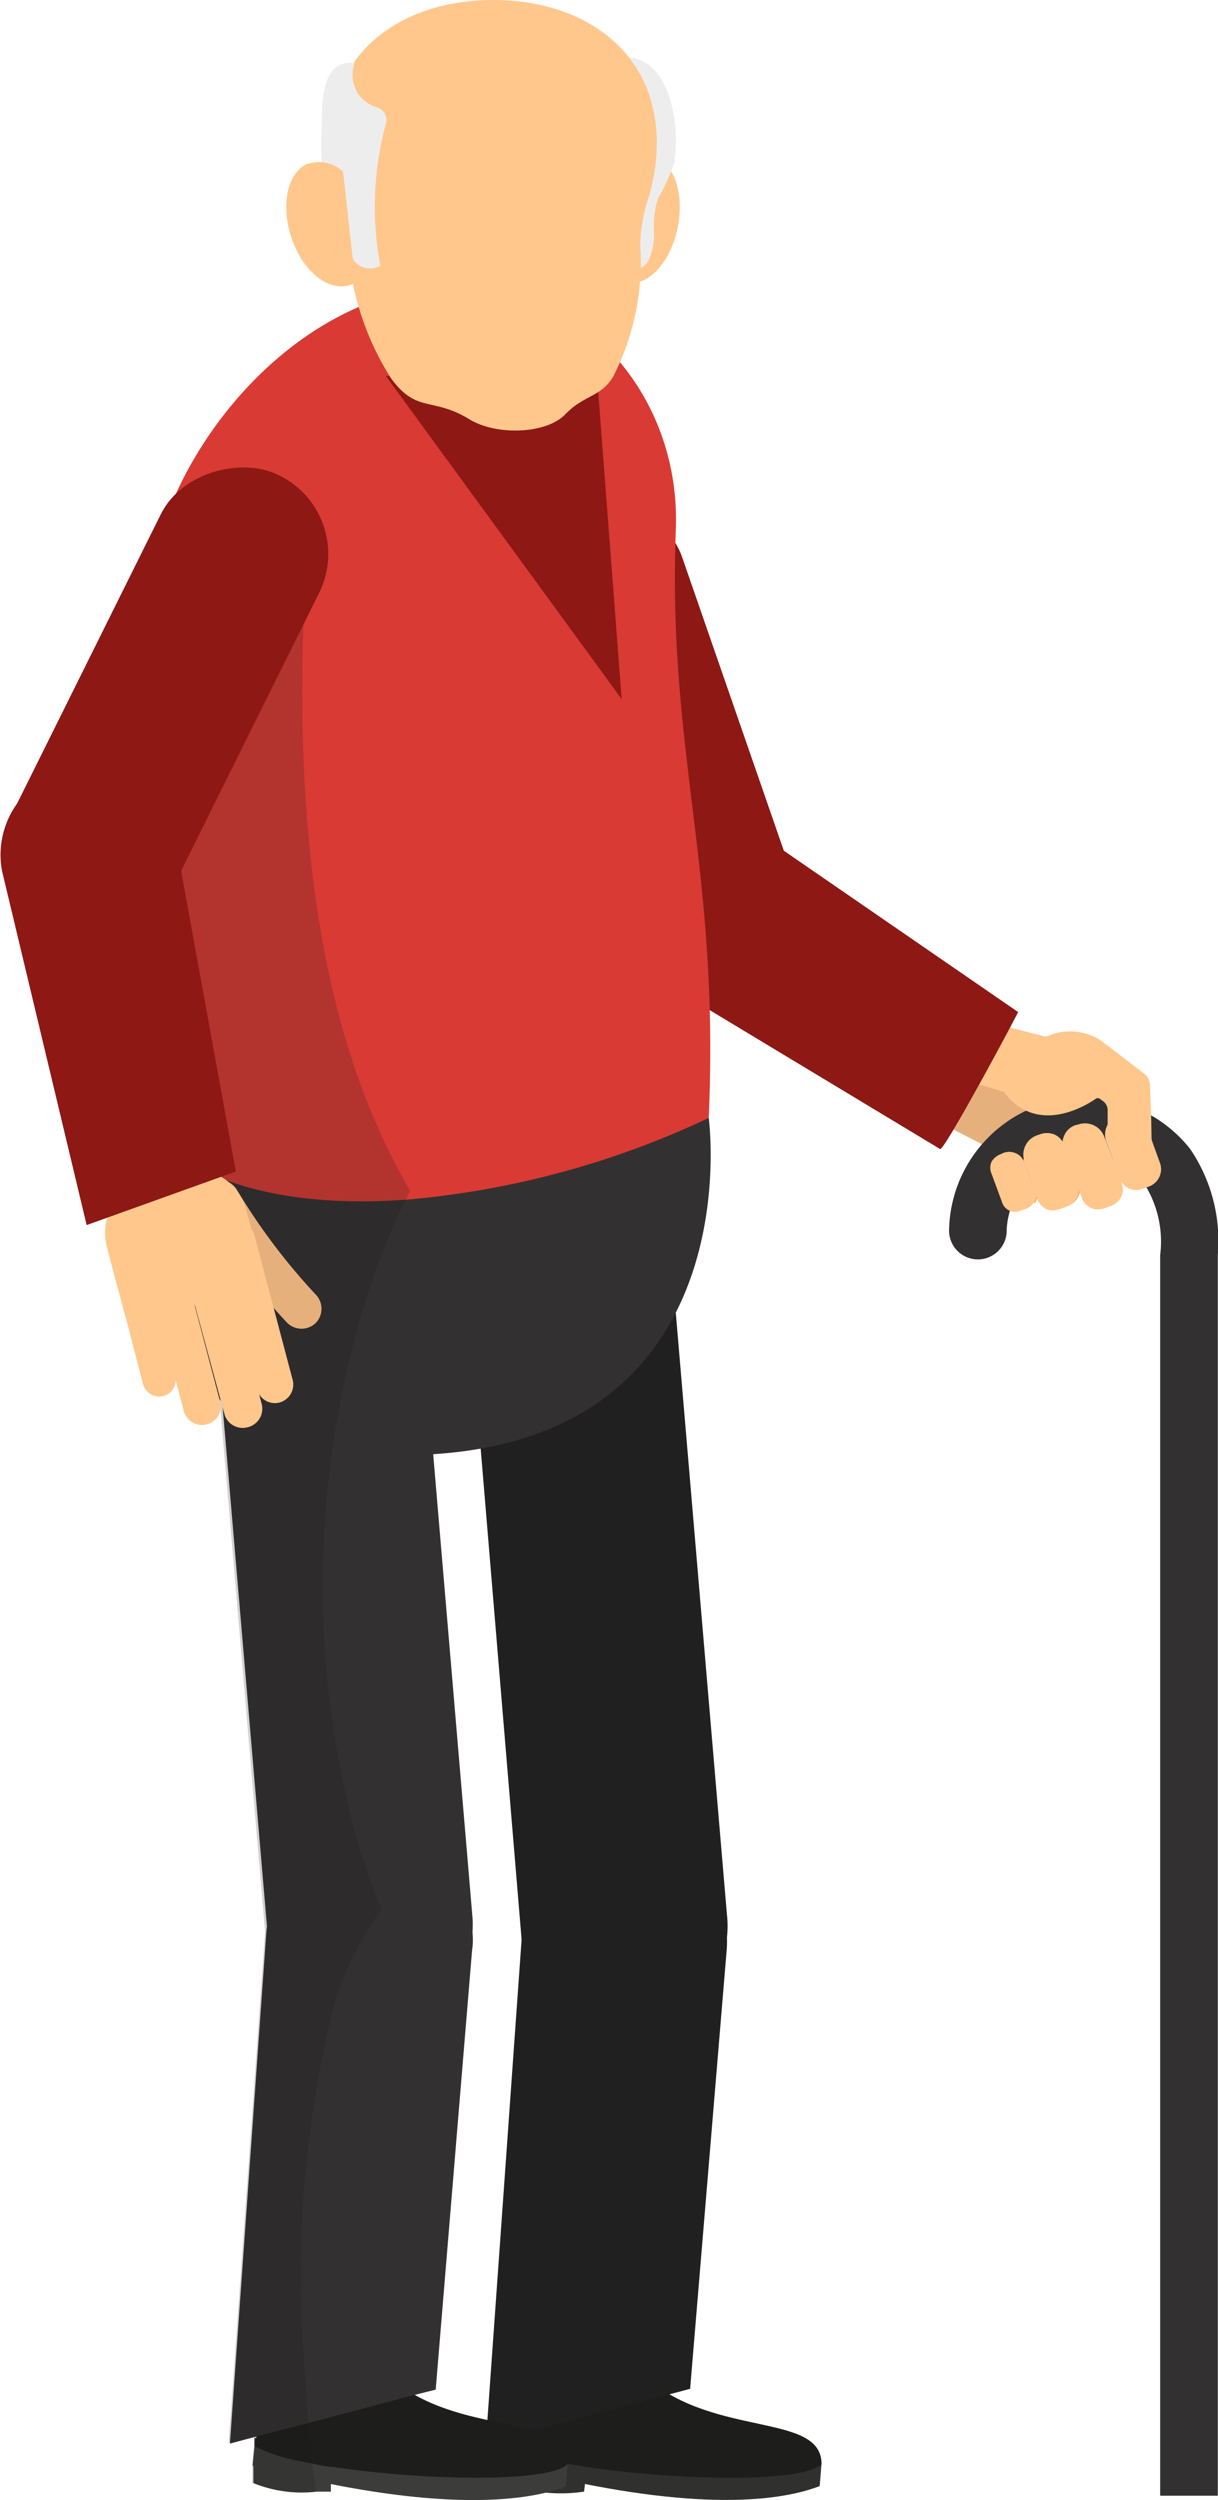 <svg xmlns="http://www.w3.org/2000/svg" viewBox="0 0 59.6 122.3"><defs><style>.cls-1{fill:#e6b07c;}.cls-2{fill:#323031;}.cls-3{fill:#ffc78c;}.cls-4{fill:#8d1814;}.cls-5{fill:#30302f;}.cls-11,.cls-6{fill:#1d1d1b;}.cls-7{fill:#212020;}.cls-8{fill:#da3a34;}.cls-9{fill:#3c3c3b;}.cls-10{fill:#ededed;}.cls-11{opacity:0.2;}.cls-12{fill:#ffc994;}</style></defs><g id="Layer_2" data-name="Layer 2"><g id="Layer_1-2" data-name="Layer 1"><path class="cls-1" d="M55.17,53.42l.91-.81h0C56,52.54,54,51,53.81,50.87a2.78,2.78,0,0,0-2.22-.3l-.42.15-2.07-.53c-.83,1.69-1.65,3.4-2.56,5,.92.5,2,1,2.08,1.13l0,.48,2,2.06a.61.61,0,0,0,.16-.42l.07.19a.9.9,0,0,0,.43.47.83.83,0,0,0,.64,0l.35-.12a.9.9,0,0,0,.59-.87l.18.47a.67.67,0,0,0,.08.17,12.3,12.3,0,0,0,1.72-1.24s0,0,0,0A20.81,20.81,0,0,0,56.44,56l.61-.6Z"/><path class="cls-2" d="M47.85,61.61a1.41,1.41,0,0,0,1.41-1.41A3.8,3.8,0,0,1,56,57.92a5.3,5.3,0,0,1,.77,3.48q0,4.13,0,8.25v52.44h2.82V69.65q0-4.12,0-8.26a8,8,0,0,0-1.35-5.18,6.61,6.61,0,0,0-11.8,4A1.41,1.41,0,0,0,47.85,61.61Z"/><path class="cls-3" d="M54.12,55.81a1,1,0,0,1,.58-1.23l.16-.06a1,1,0,0,1,.74,0,1,1,0,0,1,.5.54l.66,1.83a.9.9,0,0,1-.53,1.15l-.35.13a.84.84,0,0,1-1.07-.5Z"/><path class="cls-3" d="M54.88,58.52a.9.9,0,0,1-.51.47l-.34.12a.85.85,0,0,1-1-.31.67.67,0,0,1-.08-.17l-.18-.47-.71-1.88a.8.8,0,0,1-.07-.34.93.93,0,0,1,.09-.4.91.91,0,0,1,.55-.5L52.8,55a1,1,0,0,1,1.22.57l.1.26v0l.65,1.7.12.3s0,0,0,.06A.85.85,0,0,1,54.88,58.52Z"/><path class="cls-3" d="M52.78,58.16a.9.9,0,0,1-.59.87l-.35.12a.83.83,0,0,1-.64,0,.9.9,0,0,1-.43-.47l-.07-.19-.61-1.7a.5.5,0,0,1,0-.13,1,1,0,0,1,.6-1.1l.17-.06a1,1,0,0,1,.74,0,.92.92,0,0,1,.44.43.67.67,0,0,1,.06.12l.66,1.82A.88.88,0,0,1,52.78,58.16Z"/><path class="cls-3" d="M50.7,58.47a.61.61,0,0,1-.16.42.75.75,0,0,1-.33.24l-.29.1a.66.66,0,0,1-.87-.37l-.53-1.44a.72.72,0,0,1,0-.59.87.87,0,0,1,.45-.37l.13-.06a.8.8,0,0,1,.9.24,1.18,1.18,0,0,1,.11.19l.5,1.4A.67.67,0,0,1,50.7,58.47Z"/><path class="cls-3" d="M56.33,54.65l-.06-1.59a.71.71,0,0,0-.19-.45h0C56,52.53,54,51,53.81,50.87a2.79,2.79,0,0,0-2.21-.3l-.43.15-2.07-.53c-.46.94-.91,1.87-1.38,2.8l1.4.43c1.82,2.41,4.6.26,4.6.26l.27.2a.54.54,0,0,1,.21.42l0,.84a1.31,1.31,0,0,0,.43.9,1.32,1.32,0,0,0,.93.34l.21,0a.61.61,0,0,0,.58-.64Z"/><rect class="cls-4" x="27.56" y="23.92" width="8.65" height="24.5" rx="4.28" transform="translate(-10.08 12.43) rotate(-19.11)"/><path class="cls-4" d="M49.82,49.51l-13-8.95A4.29,4.29,0,0,0,31,42l0,.08A4.27,4.27,0,0,0,32.38,48L46,56.21C46.2,56.32,49.62,49.93,49.82,49.51Z"/><path class="cls-5" d="M28.58,121.89a7.68,7.68,0,0,1-3.79-.39v-.88l4-.49Z"/><path class="cls-5" d="M24.79,120.62c7.1,1.89,12.38,2.12,15.32,1l.09-1.11-15.29-1.29Z"/><path class="cls-6" d="M24.87,119.67c2.24,1.38,14.07,2.19,15.33.87,0-2.52-5.17-1.29-8.56-4.2C26.93,112.29,25,118.45,24.87,119.67Z"/><path class="cls-7" d="M31.16,99.19h-.1a5,5,0,0,1-5.54-4.35L23,64.62l10-1.2,2.57,30.23A5,5,0,0,1,31.16,99.19Z"/><path class="cls-7" d="M30.87,90H31a5,5,0,0,1,4.56,5.38l-1.79,21.48-10,2.65,1.78-25A5,5,0,0,1,30.87,90Z"/><path class="cls-8" d="M34.68,54.7c0,.36,0,.74,0,1.11a47.94,47.94,0,0,1-15,3.26A33.75,33.75,0,0,1,8.44,57.73l0-1.38L7.93,44.26,7.32,28.49C8.2,21.86,14.66,14,22.34,14h.27c5.94,0,10.7,5.4,10.46,11.88C32.66,36.92,35.22,42.42,34.68,54.7Z"/><path class="cls-9" d="M16.36,120.13l-.07.55-.1.84,0,.37c-.23,0-.45,0-.68,0a6.28,6.28,0,0,1-3.11-.42v-.88l2.12-.26h0l.79-.1Z"/><path class="cls-9" d="M27.78,120.54l-.1,1.11c-2.38.88-6.3.9-11.49-.13l-.78-.17c-1-.21-2-.45-3.05-.73l.09-.94v-.1l0-.32h0l2.68.23Z"/><path class="cls-6" d="M27.78,120.54c-.91.94-7.16.8-11.49.14-.34,0-.68-.1-1-.16l-.81-.16h0a7.84,7.84,0,0,1-2-.68v-.1c0-.09,0-.2.06-.32s0,0,0-.05a6.39,6.39,0,0,1,2.34-3.82c1.05-.66,2.49-.65,4.34,1a8.59,8.59,0,0,0,1.15.81C23.66,119,27.78,118.29,27.78,120.54Z"/><path class="cls-2" d="M21.18,71.14A27.78,27.78,0,0,1,16.26,71l-1-.11a6.89,6.89,0,0,1-4.46-2.37C7.24,64.33,8.2,56.22,8.2,56.22l.19.13c2.94,2.09,7.13,2.65,11.47,2.34a43.28,43.28,0,0,0,14.82-4S36.79,70.16,21.18,71.14Z"/><path class="cls-2" d="M23.1,94.69a0,0,0,0,1,0,0,5,5,0,0,1-4.36,4.48h-.1a4.77,4.77,0,0,1-2.47-.34,4.94,4.94,0,0,1-3.08-4l0-.28h0l-2.22-26-.32-3.9,7.33-.88,2.67-.32.65,7.72,1.91,22.51A4.53,4.53,0,0,1,23.1,94.69Z"/><path class="cls-2" d="M23.1,95.41,21.32,116.9l-1,.25-5.26,1.39-2.57.67-1.24.33,1.78-25h0A5,5,0,0,1,17.47,90a5.22,5.22,0,0,1,1,0h.11a5,5,0,0,1,4.55,4.66,0,0,0,0,1,0,0A3.28,3.28,0,0,1,23.1,95.41Z"/><polygon class="cls-4" points="30.42 34.2 18.88 18.39 29.25 18.88 30.42 34.2"/><path class="cls-3" d="M32.29,7.86l-.07,0a1.34,1.34,0,0,0-1.46.37l-.44,5.39.15.09c.91.46,2.06-.46,2.56-2.07S33.2,8.32,32.29,7.86Z"/><path class="cls-10" d="M32.19,9.73A9.51,9.51,0,0,0,33,7.93a8.55,8.55,0,0,0,0-2.15c-.47-2.7-1.77-3-2.35-2.95.15.52,1.19,1.42.92,1.86a1.31,1.31,0,0,1-.67.57.69.69,0,0,0-.32.8A19.86,19.86,0,0,1,30.75,13c.3.33.79.12,1-.29A3.22,3.22,0,0,0,32,11.23,4.38,4.38,0,0,1,32.19,9.73Z"/><path class="cls-3" d="M31.33,12.05a7.6,7.6,0,0,1,.37-2.27A9.3,9.3,0,0,0,32.14,7c0-4.49-3.57-7-8-7s-8,2.49-8,7A9.66,9.66,0,0,0,17,10.8c0,.1,0,.2,0,.3a13.65,13.65,0,0,0,2.15,7.43c1.27,1.71,2,.86,3.85,2,1.31.78,3.72.71,4.66-.26s1.73-.83,2.34-1.84A12.24,12.24,0,0,0,31.33,12.05Z"/><path class="cls-10" d="M16.75,9.73a9.58,9.58,0,0,1-1-1.8c-.07-.6,0-1.45,0-2.15,0-2.51.85-2.78,1.6-2.69a1.67,1.67,0,0,0,.25,1.6,1.65,1.65,0,0,0,.87.57.64.64,0,0,1,.41.8A15.55,15.55,0,0,0,18.61,13a1,1,0,0,1-1.32-.29A2.54,2.54,0,0,1,17,11.23,3.44,3.44,0,0,0,16.75,9.73Z"/><path class="cls-3" d="M15.06,8l.07,0a1.7,1.7,0,0,1,1.66.4l.6,5.42-.16.08c-1,.45-2.33-.5-2.92-2.13S14,8.48,15.06,8Z"/><path class="cls-11" d="M20.07,58.25l-.21.44c-.07.12-.13.25-.2.38a36,36,0,0,0-1.8,4.67A45,45,0,0,0,16.26,71a46.52,46.52,0,0,0,1.21,19,32.92,32.92,0,0,0,1.2,3.42,14.7,14.7,0,0,0-2.5,5.4,54.13,54.13,0,0,0-1.3,16.53c.05,1,.13,2.08.23,3.15,0,.31.05.63.09.95s.05.51.09.77a2.46,2.46,0,0,0,0,.26c0,.27.07.55.11.83s0,.38.06.57a6.28,6.28,0,0,1-3.11-.42v-.88l.09-.94v-.1l0-.32h0s0,0,0-.05l-1.24.33,1.78-25h0l-2.22-26C7.24,64.33,8.2,56.22,8.2,56.22l.19.13L7.93,44.26l7-15.72C14.4,39.29,15.28,50.08,20.07,58.25Z"/><path class="cls-1" d="M10.25,57.85h0a1,1,0,0,1,1.35.37,30.38,30.38,0,0,0,3.85,5.11,1,1,0,0,1,0,1.39v0a1,1,0,0,1-1.39,0A32.17,32.17,0,0,1,10,59.37,1.15,1.15,0,0,1,10.25,57.85Z"/><path class="cls-3" d="M11.34,59.79h0a.91.91,0,0,1,1.11.64l1.87,7.07a.91.91,0,0,1-.64,1.11h0a.9.9,0,0,1-1.1-.64L10.7,60.9A.91.91,0,0,1,11.34,59.79Z"/><path class="cls-3" d="M9.78,61h0a.93.93,0,0,1,1.16.63l1.87,7.07a.93.93,0,0,1-.69,1.12h0A.93.93,0,0,1,11,69.24L9.08,62.16A1,1,0,0,1,9.78,61Z"/><path class="cls-3" d="M7.78,60.87h0a.91.91,0,0,1,1.12.63l1.87,7.07a.9.9,0,0,1-.66,1.11h0A.92.92,0,0,1,9,69.05L7.12,62A.91.91,0,0,1,7.78,60.87Z"/><path class="cls-3" d="M6.35,62h0a.82.82,0,0,1,1,.57l1.21,4.72a.79.79,0,0,1-.57,1H8a.82.82,0,0,1-1-.57L5.78,63A.81.81,0,0,1,6.35,62Z"/><rect class="cls-12" x="5.59" y="54.87" width="4.66" height="4.84" transform="matrix(0.97, -0.26, 0.26, 0.97, -14.42, 3.95)"/><path class="cls-3" d="M7.1,64.89h0a.81.81,0,0,0,.57-1l.08.29a.91.91,0,0,0,1.11.64h0a.92.92,0,0,0,.65-1.11L9.6,64a.9.9,0,0,0,1.1.65h0a.9.9,0,0,0,.64-1.1.91.91,0,0,0,1.11.64h0a.9.9,0,0,0,.64-1.1l-.48-1.8-.08-.31-.48-1.79a2.65,2.65,0,0,0-3.25-1.89l-1.72.46A2.65,2.65,0,0,0,5.23,61l.47,1.79.09.32.33,1.24A.79.79,0,0,0,7.1,64.89Z"/><rect class="cls-4" x="-4.06" y="29.89" width="24.5" height="8.65" rx="4.28" transform="translate(-26.09 26.33) rotate(-63.58)"/><path class="cls-4" d="M4.24,59.93l7.3-2.62L8.57,41a4.29,4.29,0,0,0-5-3.39l-.08,0a4.29,4.29,0,0,0-3.39,5Z"/></g></g></svg>
